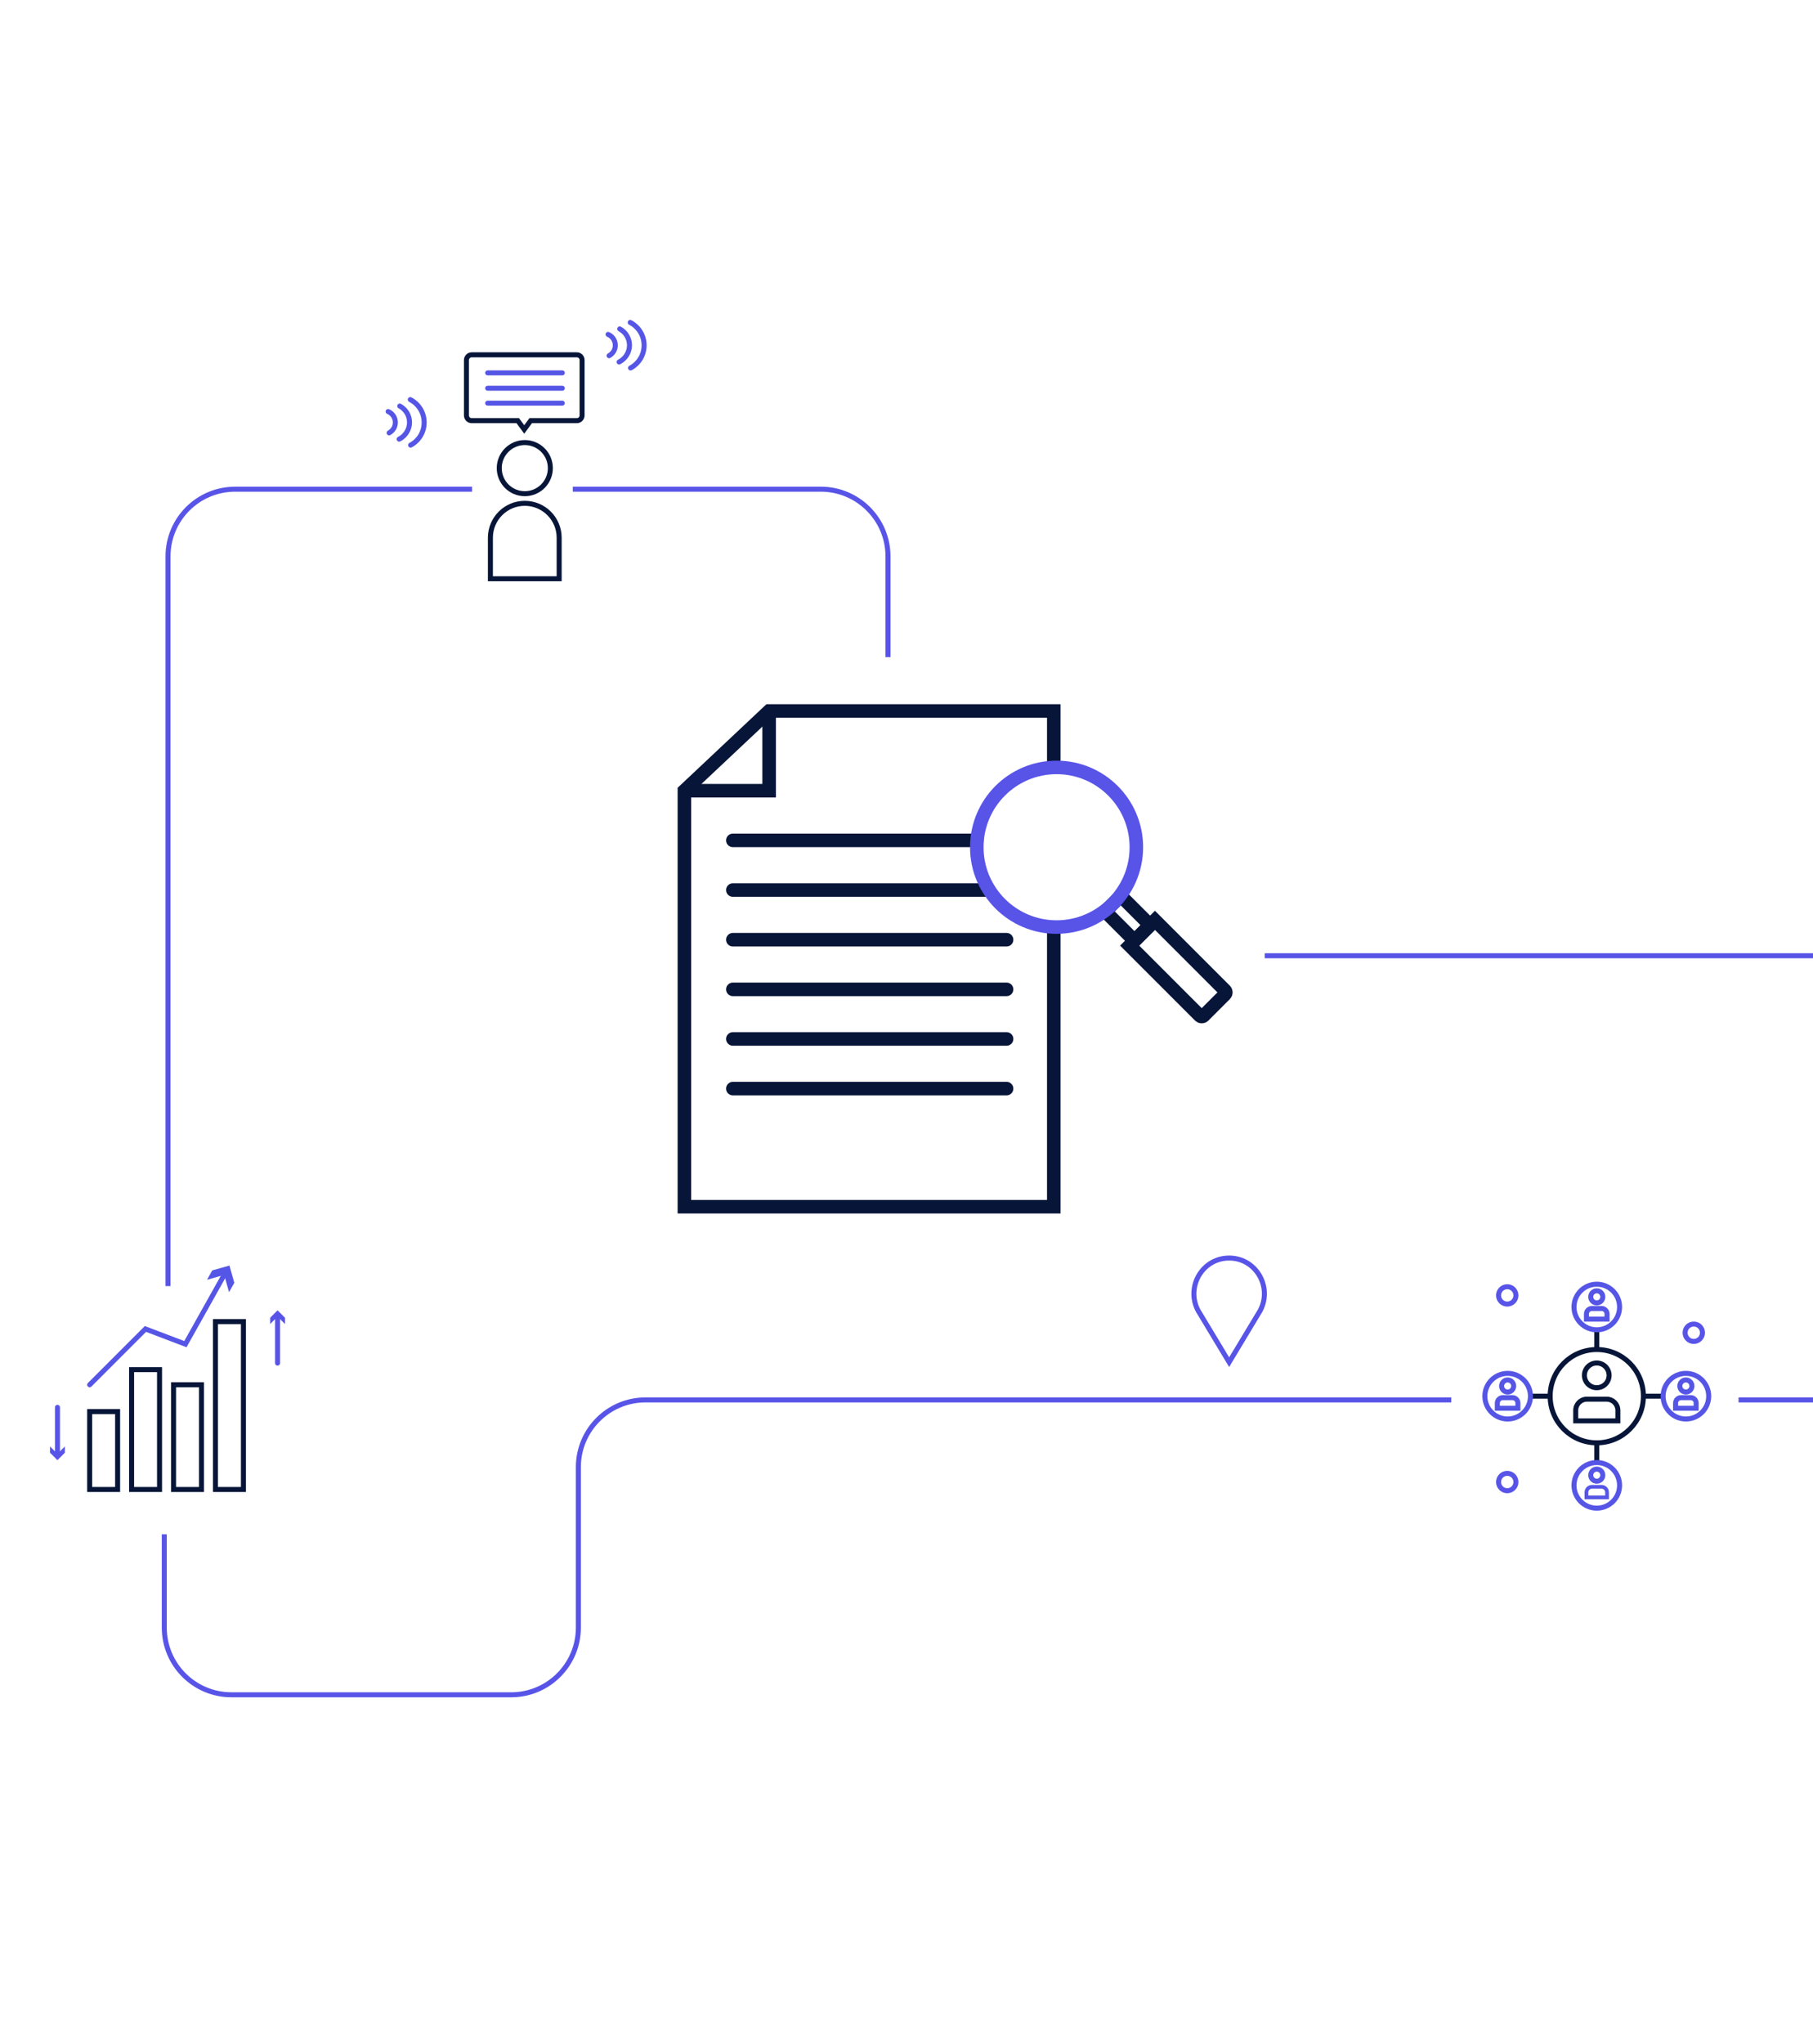 <svg xmlns="http://www.w3.org/2000/svg" width="402" height="453" viewBox="0 0 402 453" fill="none"><g clip-path="url(#clip0_1327_28103)"><path d="M117.685 93.224H127.904C128.549 93.224 129.068 92.705 129.068 92.059V79.798C129.068 79.152 128.549 78.633 127.904 78.633H104.589C103.945 78.633 103.426 79.152 103.426 79.798V92.059C103.426 92.705 103.945 93.224 104.589 93.224H114.808L116.239 95.176L117.67 93.224H117.685Z" stroke="#071538" stroke-width="1.11" stroke-miterlimit="10"></path><path d="M108.137 86.035H124.68" stroke="#5555E6" stroke-width="1.11" stroke-miterlimit="10" stroke-linecap="round"></path><path d="M108.137 82.633H124.68" stroke="#5555E6" stroke-width="1.11" stroke-miterlimit="10" stroke-linecap="round"></path><g clip-path="url(#clip1_1327_28103)"><path d="M86.059 91.203C87.002 91.6 87.663 92.535 87.663 93.618C87.663 94.619 87.101 95.488 86.282 95.926" stroke="#5555E6" stroke-width="1.11" stroke-miterlimit="10" stroke-linecap="round"></path><path d="M88.64 89.988C89.93 90.683 90.807 92.048 90.807 93.62C90.807 95.191 89.873 96.639 88.508 97.317" stroke="#5555E6" stroke-width="1.11" stroke-miterlimit="10" stroke-linecap="round"></path><path d="M90.973 88.559C92.801 89.51 94.05 91.421 94.05 93.621C94.05 95.821 92.834 97.682 91.047 98.642" stroke="#5555E6" stroke-width="1.11" stroke-miterlimit="10" stroke-linecap="round"></path></g><g clip-path="url(#clip2_1327_28103)"><path d="M134.828 74.106C135.771 74.502 136.433 75.437 136.433 76.521C136.433 77.522 135.87 78.39 135.051 78.829" stroke="#5555E6" stroke-width="1.11" stroke-miterlimit="10" stroke-linecap="round"></path><path d="M137.41 72.891C138.7 73.585 139.577 74.95 139.577 76.522C139.577 78.094 138.642 79.541 137.277 80.219" stroke="#5555E6" stroke-width="1.11" stroke-miterlimit="10" stroke-linecap="round"></path><path d="M139.742 71.461C141.57 72.412 142.819 74.323 142.819 76.523C142.819 78.723 141.603 80.585 139.817 81.544" stroke="#5555E6" stroke-width="1.11" stroke-miterlimit="10" stroke-linecap="round"></path></g><path d="M108.137 89.344H124.68" stroke="#5555E6" stroke-width="1.11" stroke-miterlimit="10" stroke-linecap="round"></path><path d="M116.365 109.41C119.495 109.41 122.031 106.873 122.031 103.744C122.031 100.615 119.495 98.078 116.365 98.078C113.236 98.078 110.699 100.615 110.699 103.744C110.699 106.873 113.236 109.41 116.365 109.41Z" stroke="#071538" stroke-width="1.11" stroke-miterlimit="10"></path><path d="M104.667 108.41H52.143C43.92 108.41 37.254 115.076 37.254 123.299V285.009" stroke="#5854E8" stroke-width="1.11"></path><path d="M196.895 145.632V123.299C196.895 115.076 190.229 108.41 182.006 108.41H127" stroke="#5854E8" stroke-width="1.11"></path><path d="M116.365 111.543C120.575 111.543 123.983 114.959 123.983 119.161V128.26H108.738V119.161C108.738 114.951 112.154 111.543 116.356 111.543H116.365Z" stroke="#071538" stroke-width="1.11" stroke-miterlimit="10"></path><path d="M250.484 209.559L256.088 203.955L271.639 219.506C271.88 219.747 271.866 220.129 271.639 220.355L266.885 225.11C266.644 225.351 266.262 225.336 266.036 225.11L250.484 209.559Z" stroke="#071538" stroke-width="3" stroke-miterlimit="10"></path><path d="M248.523 198.539L245.07 201.992L251.551 208.473L255.004 205.02L248.523 198.539Z" stroke="#071538" stroke-width="3" stroke-miterlimit="10"></path><path d="M151.75 175.229H170.541V157.559" stroke="#071538" stroke-width="3" stroke-miterlimit="10"></path><path d="M162.496 186.238H216.588" stroke="#071538" stroke-width="3" stroke-miterlimit="10" stroke-linecap="round"></path><path d="M162.496 197.242H219.27" stroke="#071538" stroke-width="3" stroke-miterlimit="10" stroke-linecap="round"></path><path d="M162.496 208.25H223.192" stroke="#071538" stroke-width="3" stroke-miterlimit="10" stroke-linecap="round"></path><path d="M162.496 219.254H223.192" stroke="#071538" stroke-width="3" stroke-miterlimit="10" stroke-linecap="round"></path><path d="M162.496 230.242H223.192" stroke="#071538" stroke-width="3" stroke-miterlimit="10" stroke-linecap="round"></path><path d="M162.496 241.25H223.192" stroke="#071538" stroke-width="3" stroke-miterlimit="10" stroke-linecap="round"></path><path d="M233.659 170.046V157.559H170.541L151.75 175.229V267.424H233.659V205.447" stroke="#071538" stroke-width="3" stroke-miterlimit="10"></path><path d="M234.276 205.448C244.047 205.448 251.967 197.527 251.967 187.757C251.967 177.987 244.047 170.066 234.276 170.066C224.506 170.066 216.586 177.987 216.586 187.757C216.586 197.527 224.506 205.448 234.276 205.448Z" stroke="#5854E8" stroke-width="3" stroke-miterlimit="10"></path><path d="M470.688 211.805H280.441" stroke="#5854E8" stroke-width="1.11"></path><path d="M277.58 293.506L272.541 301.875L267.502 293.506L265.679 290.478C262.921 285.354 266.438 278.999 272.247 278.805C272.347 278.805 272.441 278.805 272.541 278.805C272.641 278.805 272.735 278.805 272.835 278.805C278.645 278.999 282.155 285.354 279.403 290.478L277.58 293.506Z" stroke="#5854E8" stroke-width="1.11" stroke-miterlimit="10"></path><path d="M19.883 324.479V312.824H26.078V330.087H19.883V324.479Z" stroke="#071538" stroke-width="1.11" stroke-miterlimit="10"></path><path d="M35.375 303.527H29.18V330.087H35.375V303.527Z" stroke="#071538" stroke-width="1.11" stroke-miterlimit="10"></path><path d="M44.676 306.879H38.48V330.089H44.676V306.879Z" stroke="#071538" stroke-width="1.11" stroke-miterlimit="10"></path><path d="M53.977 313.479V330.088H47.773V292.883H53.977V313.479Z" stroke="#071538" stroke-width="1.11" stroke-miterlimit="10"></path><path d="M61.545 291.552L61.545 302.08" stroke="#5854E8" stroke-width="1.11" stroke-miterlimit="10" stroke-linecap="round"></path><path d="M63.188 293.421L61.544 291.777L59.903 293.418L59.903 292.027L61.547 290.383L63.188 292.024L63.188 293.421Z" fill="#5854E8"></path><path d="M12.741 322.416L12.741 311.888" stroke="#5854E8" stroke-width="1.11" stroke-miterlimit="10" stroke-linecap="round"></path><path d="M11.097 320.547L12.742 322.192L14.382 320.551L14.382 321.941L12.738 323.586L11.097 321.945L11.097 320.547Z" fill="#5854E8"></path><path d="M19.883 306.879L32.249 294.513L41.108 297.879L49.95 282.105" stroke="#5555E6" stroke-width="1.11" stroke-miterlimit="10" stroke-linecap="round"></path><path d="M50.787 286.359L49.712 282.537L45.898 283.612L47.065 281.536L50.878 280.461L51.953 284.282L50.787 286.359Z" fill="#5555E6"></path><path d="M354.058 319.749C359.769 319.749 364.398 315.12 364.398 309.41C364.398 303.699 359.769 299.07 354.058 299.07C348.348 299.07 343.719 303.699 343.719 309.41C343.719 315.12 348.348 319.749 354.058 319.749Z" stroke="#071538" stroke-width="1.11" stroke-miterlimit="10"></path><path d="M354.05 307.53C355.563 307.53 356.788 306.305 356.788 304.793C356.788 303.28 355.563 302.055 354.05 302.055C352.538 302.055 351.312 303.28 351.312 304.793C351.312 306.305 352.538 307.53 354.05 307.53Z" stroke="#071538" stroke-width="1.11" stroke-miterlimit="10"></path><path d="M351.86 310.07H356.252C357.617 310.07 358.734 311.179 358.734 312.552V314.884H349.387V312.552C349.387 311.187 350.495 310.07 351.868 310.07H351.86Z" stroke="#071538" stroke-width="1.11" stroke-miterlimit="10"></path><path d="M354.059 294.711V299.07" stroke="#071538" stroke-width="1.11" stroke-miterlimit="10"></path><path d="M339.359 309.41H343.719" stroke="#071538" stroke-width="1.11" stroke-miterlimit="10"></path><path d="M364.398 309.41H368.758" stroke="#071538" stroke-width="1.11" stroke-miterlimit="10"></path><path d="M354.059 319.75V324.109" stroke="#071538" stroke-width="1.11" stroke-miterlimit="10"></path><path d="M354.058 294.702C356.849 294.702 359.112 292.439 359.112 289.648C359.112 286.856 356.849 284.594 354.058 284.594C351.267 284.594 349.004 286.856 349.004 289.648C349.004 292.439 351.267 294.702 354.058 294.702Z" stroke="#5555E6" stroke-width="1.11" stroke-miterlimit="10"></path><path d="M354.055 288.739C354.795 288.739 355.395 288.139 355.395 287.399C355.395 286.659 354.795 286.059 354.055 286.059C353.315 286.059 352.715 286.659 352.715 287.399C352.715 288.139 353.315 288.739 354.055 288.739Z" stroke="#5555E6" stroke-width="1.11" stroke-miterlimit="10"></path><path d="M352.982 289.973H355.124C355.794 289.973 356.332 290.519 356.332 291.18V292.322H351.766V291.18C351.766 290.51 352.312 289.973 352.973 289.973H352.982Z" stroke="#5555E6" stroke-width="1.11" stroke-miterlimit="10"></path><path d="M354.058 334.225C356.849 334.225 359.112 331.962 359.112 329.171C359.112 326.38 356.849 324.117 354.058 324.117C351.267 324.117 349.004 326.38 349.004 329.171C349.004 331.962 351.267 334.225 354.058 334.225Z" stroke="#5555E6" stroke-width="1.11" stroke-miterlimit="10"></path><path d="M354.055 328.254C354.795 328.254 355.395 327.654 355.395 326.914C355.395 326.174 354.795 325.574 354.055 325.574C353.315 325.574 352.715 326.174 352.715 326.914C352.715 327.654 353.315 328.254 354.055 328.254Z" stroke="#5555E6" stroke-width="1.11" stroke-miterlimit="10"></path><path d="M352.982 329.496H355.124C355.794 329.496 356.332 330.042 356.332 330.704V331.845H351.766V330.704C351.766 330.034 352.312 329.496 352.973 329.496H352.982Z" stroke="#5555E6" stroke-width="0.827" stroke-miterlimit="10"></path><path d="M373.82 314.463C376.611 314.463 378.874 312.201 378.874 309.409C378.874 306.618 376.611 304.355 373.82 304.355C371.028 304.355 368.766 306.618 368.766 309.409C368.766 312.201 371.028 314.463 373.82 314.463Z" stroke="#5555E6" stroke-width="1.11" stroke-miterlimit="10"></path><path d="M373.813 308.492C374.553 308.492 375.153 307.893 375.153 307.153C375.153 306.412 374.553 305.812 373.813 305.812C373.073 305.812 372.473 306.412 372.473 307.153C372.473 307.893 373.073 308.492 373.813 308.492Z" stroke="#5555E6" stroke-width="1.11" stroke-miterlimit="10"></path><path d="M372.743 309.734H374.886C375.556 309.734 376.093 310.28 376.093 310.942V312.084H371.527V310.942C371.527 310.272 372.073 309.734 372.735 309.734H372.743Z" stroke="#5555E6" stroke-width="1.11" stroke-miterlimit="10"></path><path d="M334.296 314.463C337.087 314.463 339.35 312.201 339.35 309.409C339.35 306.618 337.087 304.355 334.296 304.355C331.505 304.355 329.242 306.618 329.242 309.409C329.242 312.201 331.505 314.463 334.296 314.463Z" stroke="#5555E6" stroke-width="1.11" stroke-miterlimit="10"></path><path d="M334.293 308.492C335.033 308.492 335.633 307.893 335.633 307.153C335.633 306.412 335.033 305.812 334.293 305.812C333.553 305.812 332.953 306.412 332.953 307.153C332.953 307.893 333.553 308.492 334.293 308.492Z" stroke="#5555E6" stroke-width="1.11" stroke-miterlimit="10"></path><path d="M333.22 309.734H335.362C336.032 309.734 336.57 310.28 336.57 310.942V312.084H332.004V310.942C332.004 310.272 332.55 309.734 333.212 309.734H333.22Z" stroke="#5555E6" stroke-width="1.11" stroke-miterlimit="10"></path><circle cx="334.204" cy="287.075" r="1.926" stroke="#5854E8" stroke-width="1.11"></circle><circle cx="375.564" cy="295.349" r="1.926" stroke="#5854E8" stroke-width="1.11"></circle><circle cx="334.204" cy="328.435" r="1.926" stroke="#5854E8" stroke-width="1.11"></circle><path d="M36.426 340.016V360.695C36.426 368.918 43.092 375.584 51.315 375.584H113.352C121.575 375.584 128.241 368.918 128.241 360.695V325.127C128.241 316.904 134.907 310.238 143.129 310.238H321.796" stroke="#5854E8" stroke-width="1.11"></path><path d="M385.488 310.238H460.76" stroke="#5854E8" stroke-width="1.11"></path></g><defs><clipPath id="clip0_1327_28103"><rect width="402" height="452" fill="white" transform="translate(0 0.816)"></rect></clipPath><clipPath id="clip1_1327_28103"><rect width="9.645" height="11.737" fill="white" transform="translate(85.231 87.731)"></rect></clipPath><clipPath id="clip2_1327_28103"><rect width="9.645" height="11.737" fill="white" transform="translate(134 70.633)"></rect></clipPath></defs></svg>